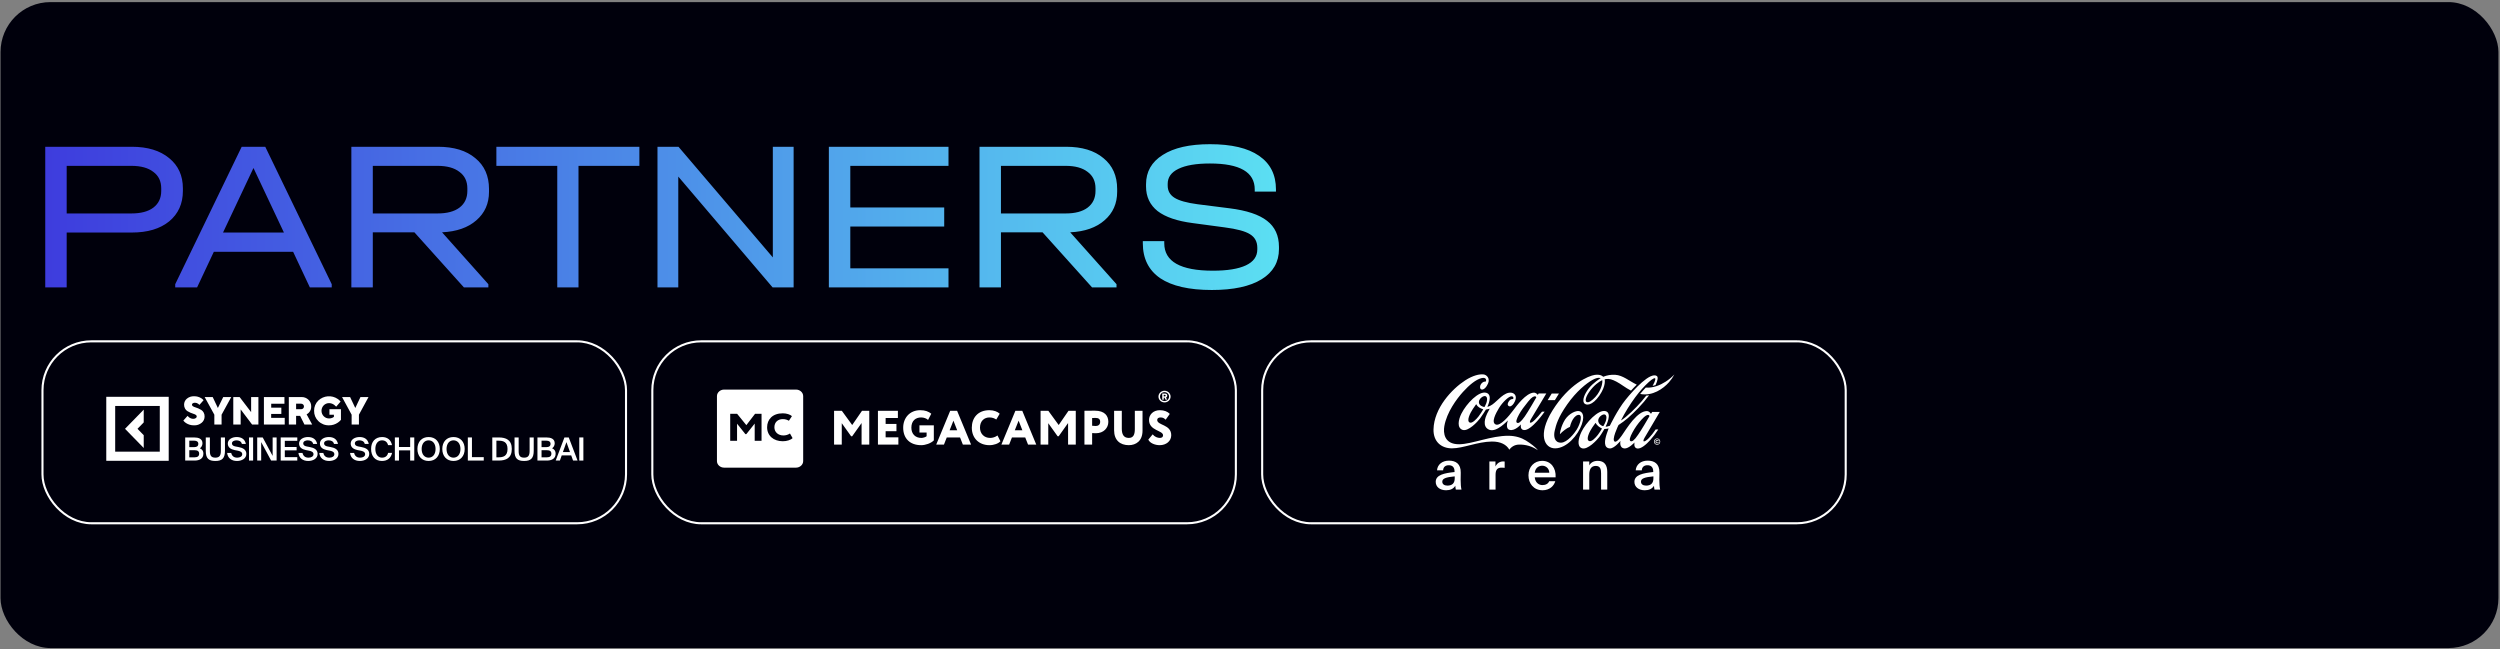 <?xml version="1.0" encoding="UTF-8"?> <svg xmlns="http://www.w3.org/2000/svg" width="1201" height="312" viewBox="0 0 1201 312" fill="none"><rect x="0" y="0" width="1201" height="312" fill="#808080" stroke="none"/><g clip-path="url(#clip0_4469_1408)"><rect x="0.255" y="1.009" width="1200" height="310.317" rx="24" fill="#00000C"></rect><path d="M63.343 70.508C70.897 70.508 76.871 72.327 81.266 75.967C85.66 79.537 87.858 84.378 87.858 90.49V91.726C87.858 97.837 85.66 102.712 81.266 106.352C76.871 109.922 70.897 111.708 63.343 111.708H32.032V138.076H21.732V70.508H63.343ZM63.138 102.541C67.669 102.541 71.171 101.614 73.644 99.76C76.184 97.837 77.454 95.159 77.454 91.726V90.49C77.454 87.056 76.184 84.413 73.644 82.559C71.171 80.636 67.669 79.675 63.138 79.675H32.032V102.541H63.138ZM159.364 136.531V138.076H148.858L140.824 120.978H102.714L94.68 138.076H84.174V136.531L116.104 70.508H127.434L159.364 136.531ZM136.395 111.708L121.769 80.705L107.143 111.708H136.395ZM234.918 92.138C234.918 97.768 232.892 102.335 228.841 105.837C224.858 109.339 219.365 111.261 212.361 111.605L234.609 136.531V138.076H222.867L199.074 111.605H179.092V138.076H168.792V70.508H210.404C218.026 70.508 224 72.327 228.326 75.967C232.721 79.537 234.918 84.481 234.918 90.799V92.138ZM224.515 90.49C224.515 87.056 223.245 84.413 220.704 82.559C218.232 80.636 214.73 79.675 210.198 79.675H179.092V102.541H210.198C214.73 102.541 218.232 101.614 220.704 99.76C223.245 97.837 224.515 95.159 224.515 91.726V90.49ZM238.458 79.675V70.508H307.159V79.675H277.907V138.076H267.71V79.675H238.458ZM381.258 70.508V138.076H371.164L325.844 84.825V138.076H315.853V70.508H325.947L371.267 123.656V70.508H381.258ZM455.658 70.508V79.675H408.484V99.657H453.598V108.824H408.484V128.909H455.658V138.076H398.184V70.508H455.658ZM536.684 92.138C536.684 97.768 534.658 102.335 530.607 105.837C526.624 109.339 521.131 111.261 514.127 111.605L536.375 136.531V138.076H524.633L500.84 111.605H480.858V138.076H470.558V70.508H512.17C519.792 70.508 525.766 72.327 530.092 75.967C534.487 79.537 536.684 84.481 536.684 90.799V92.138ZM526.281 90.49C526.281 87.056 525.011 84.413 522.47 82.559C519.998 80.636 516.496 79.675 511.964 79.675H480.858V102.541H511.964C516.496 102.541 519.998 101.614 522.47 99.76C525.011 97.837 526.281 95.159 526.281 91.726V90.49ZM582.175 139.312C571.257 139.312 562.983 137.423 557.352 133.647C551.79 129.801 549.009 124.205 549.009 116.858V115.828H559.309V116.858C559.309 125.647 567.103 130.042 582.69 130.042C589.626 130.042 594.913 129.183 598.552 127.467C602.192 125.75 604.011 123.209 604.011 119.845V119.021C604.011 116.137 602.844 113.974 600.509 112.532C598.243 111.09 594.192 109.991 588.355 109.236L573.008 107.176C565.524 106.214 559.893 104.292 556.116 101.408C552.408 98.455 550.554 94.507 550.554 89.563V88.533C550.554 82.49 553.232 77.786 558.588 74.422C563.944 70.988 571.498 69.272 581.248 69.272C591.617 69.272 599.479 71.126 604.835 74.834C610.26 78.542 612.972 83.932 612.972 91.005V92.035H602.775V91.005C602.775 82.696 595.6 78.542 581.248 78.542C574.656 78.542 569.609 79.4 566.107 81.117C562.674 82.765 560.957 85.168 560.957 88.327V89.151C560.957 91.691 562.056 93.648 564.253 95.022C566.451 96.395 570.124 97.425 575.274 98.112L590.724 100.069C598.896 101.099 604.87 103.09 608.646 106.043C612.492 108.995 614.414 113.184 614.414 118.609V119.639C614.414 125.887 611.633 130.728 606.071 134.162C600.509 137.595 592.544 139.312 582.175 139.312Z" fill="url(#paint0_linear_4469_1408)"></path><rect x="313.378" y="163.976" width="280.33" height="87.402" rx="23.5" stroke="white"></rect><rect x="606.348" y="163.976" width="280.33" height="87.402" rx="23.5" stroke="white"></rect><rect x="20.408" y="163.976" width="280.33" height="87.402" rx="23.5" stroke="white"></rect><path d="M769.718 182.632C769.718 182.632 767.549 183.499 765.026 186.292C762.504 189.084 761.034 192.225 762.122 193.06C762.539 193.377 763.503 193.438 765.25 191.851C766.863 190.444 768.129 188.681 768.949 186.7C770.078 183.936 769.718 182.666 769.718 182.636M783.525 187.656C780.722 186.212 778.673 184.444 776.542 183.35C774.508 182.301 773.193 181.863 771.549 182.084C771.319 182.125 771.093 182.182 770.871 182.254C770.871 182.254 771.718 185.158 768.349 190.037C764.936 194.983 761.839 194.949 760.959 193.591C760.037 192.157 761.228 189.234 763.217 186.632C765.299 183.911 768.956 181.655 768.956 181.655C768.956 181.655 767.79 180.939 764.927 182.569C762.133 184.153 757.324 187.932 752.862 194.305C748.4 200.678 747.515 204.185 746.876 206.946C746.236 209.706 746.818 212.663 749.865 212.663C752.913 212.663 756.461 207.995 757.462 206.371C759.322 203.348 760.536 198.711 758.004 199.348C756.756 199.662 755.746 201.049 755.108 202.385C754.706 203.243 754.398 204.142 754.19 205.068C753.305 205.434 752.474 205.92 751.72 206.511C750.881 207.136 750.097 207.831 749.376 208.59C749.376 208.59 749.387 206.383 751.139 202.812C752.89 199.241 756.105 197.61 757.926 197.457C759.567 197.325 761.702 198.723 759.892 203.881C758.083 209.039 752.744 215.311 747.135 215.388C741.96 215.46 738.574 208.826 745.777 197.249C753.75 184.459 763.102 180.535 766.138 180.098C769.175 179.662 770.162 181.007 770.162 181.007C771.99 180.254 773.964 179.927 775.936 180.051C779.644 180.302 782.511 182.938 786.296 184.79C785.312 185.734 784.373 186.726 783.527 187.656M800.184 183.35C797.614 185.005 794.058 186.505 790.642 186.184C789.776 187.082 788.851 188.121 787.923 189.255C793.848 190.432 799.038 186.745 801.798 183.607C802.804 182.478 803.668 181.23 804.371 179.89C803.115 181.205 801.709 182.366 800.182 183.35M792.294 200.113C792.338 200.035 792.375 199.952 792.403 199.866C792.385 199.73 792.322 199.604 792.223 199.509C792.124 199.414 791.995 199.356 791.859 199.344C791.295 199.318 790.525 199.426 788.507 201.67C786.832 203.524 785.391 205.578 784.215 207.785C783.06 209.905 782.592 211.484 783.256 211.893C783.472 212.005 783.722 212.03 783.956 211.964C784.405 211.857 784.915 211.433 785.69 210.532C786.053 210.109 786.456 209.51 786.938 208.847C788.273 207.021 791.629 201.275 792.294 200.113ZM771.325 202.555C771.662 201.67 772.091 199.934 771.199 199.252C770.241 198.528 767.799 200.227 767.786 201.969C767.769 203.753 769.506 204.559 769.921 204.673C770.158 204.737 770.241 204.728 770.356 204.537C770.724 203.899 771.048 203.237 771.325 202.555ZM769.477 205.799C768.872 205.518 768.308 205.157 767.799 204.724C767.289 204.294 766.863 203.773 766.543 203.188C766.509 203.131 766.475 203.174 766.437 203.225C766.4 203.276 766.249 203.414 764.947 205.33C763.646 207.246 761.646 211.216 763.456 211.893C764.614 212.325 766.543 210.286 767.594 208.936C768.311 207.993 768.96 207 769.538 205.965C769.592 205.85 769.538 205.824 769.479 205.799M790.008 210.385C789.517 211.175 788.956 212.69 790.572 211.747C792.549 210.6 795.366 206.309 795.366 206.309H796.643C795.481 208.104 794.187 209.809 792.771 211.411C790.768 213.64 788.324 215.666 786.603 215.466C784.592 215.229 785.222 212.578 785.222 212.578C785.222 212.578 782.345 215.655 780.355 215.433C777.667 215.135 778.487 211.798 778.487 211.798C778.487 211.798 775.447 215.545 773.375 215.43C770.128 215.241 770.945 211.273 771.848 208.478C772.331 206.984 772.779 205.81 772.779 205.81C772.779 205.81 772.457 205.895 771.765 205.999C771.404 206.05 770.745 206.088 770.745 206.088C770.745 206.088 769.393 208.484 768.311 209.924C767.229 211.364 762.632 216.327 759.926 215.333C757.424 214.415 758.252 210.568 759.708 207.511C761.834 203.054 767.813 196.65 771.261 197.497C774.835 198.368 771.342 204.918 771.342 204.918C771.342 204.918 771.342 204.943 771.379 204.96C771.451 204.986 771.637 205.007 772.068 204.922C772.514 204.831 772.952 204.7 773.375 204.531C773.375 204.531 776.969 196.973 780.938 192.028C784.908 187.083 792.826 178.568 795.934 180.627C796.686 181.133 796.348 182.877 795.324 184.994C794.863 185.144 794.395 185.27 793.921 185.372C794.606 184.123 795.059 183.07 795.194 182.335C795.663 179.781 789.724 185.169 785.48 190.959C782.923 194.449 780.652 198.141 778.688 201.999C779.455 201.53 780.187 201.005 780.878 200.429C782.771 198.852 784.57 197.165 786.266 195.376C787.899 193.697 789.43 191.922 790.853 190.059C791.304 190.038 791.755 189.991 792.201 189.92C790.651 192.033 788.96 194.039 787.141 195.924C785.448 197.644 783.615 199.494 782.024 200.837C780.602 202.051 779.103 203.17 777.535 204.187C777.535 204.187 773.823 211.706 775.842 212.187C777.029 212.475 779.373 208.849 779.373 208.849C779.373 208.849 782.432 204.161 784.276 202.046C786.791 199.174 788.956 197.512 791.12 197.481C792.38 197.459 793.123 198.804 793.123 198.804L793.716 197.882H797.365C797.365 197.882 790.55 209.499 790.004 210.373M800.182 183.35C797.612 185.005 794.056 186.505 790.64 186.184C789.775 187.082 788.849 188.121 787.921 189.255C793.846 190.432 799.036 186.745 801.796 183.607C802.803 182.479 803.668 181.23 804.371 179.89C803.115 181.205 801.709 182.366 800.182 183.35ZM748.926 189.049H745.455L743.493 192.232H746.964L748.926 189.049ZM732.492 200.074C733.968 198.041 738.043 190.915 738.043 190.915C738.026 190.779 737.963 190.653 737.864 190.558C737.766 190.463 737.638 190.405 737.501 190.394C736.937 190.367 735.996 190.558 734.128 192.907C732.26 195.256 730.81 197.124 729.752 199.069C728.594 201.19 728.088 202.687 728.754 203.093C728.97 203.202 729.218 203.227 729.451 203.165C729.884 203.055 730.45 202.619 731.227 201.721C731.592 201.302 732.006 200.737 732.492 200.074ZM713.867 190.437C712.908 189.71 710.468 191.412 710.454 193.151C710.439 194.936 712.65 195.482 712.936 195.496C713.02 195.503 713.104 195.485 713.178 195.445C713.229 195.415 713.27 195.37 713.295 195.316C713.555 194.803 713.789 194.277 713.995 193.74C714.332 192.856 714.759 191.119 713.867 190.437ZM712.42 196.584C711.759 196.376 711.126 196.084 710.539 195.715C709.97 195.342 709.507 194.827 709.196 194.22C709.162 194.163 709.124 194.207 709.09 194.258C709.057 194.309 708.861 194.555 707.555 196.478C706.25 198.402 704.316 202.335 706.127 203.012C707.283 203.452 709.233 201.396 710.293 200.051C711.085 198.994 711.818 197.892 712.486 196.752C712.529 196.637 712.486 196.61 712.422 196.59M740.769 197.769H742.041C742.041 197.769 735.669 207.027 732.07 206.596C730.061 206.36 730.657 203.87 730.657 203.87C730.657 203.87 727.835 207.188 725.243 206.515C722.891 205.909 724.41 201.98 724.41 201.98C724.143 202.088 719.054 207.849 715.477 206.468C711.736 205.017 713.679 200.193 714.39 198.742C714.994 197.519 715.662 196.329 715.662 196.329C715.662 196.329 715.088 196.491 714.721 196.574C714.354 196.658 713.824 196.763 713.824 196.763C713.824 196.763 712.053 199.652 710.972 201.094C709.89 202.536 705.292 207.49 702.583 206.504C699.874 205.517 700.546 201.71 702.068 198.687C704.536 193.784 710.392 187.758 713.92 188.673C717.483 189.585 714.533 195.39 714.533 195.39C714.533 195.39 715.242 195.482 716.941 194.318C719.387 192.642 722.615 188.134 726.11 188.663C727.758 188.913 729.293 190.604 727.194 193.816C726.524 194.847 725.401 195.77 724.541 194.857C724.005 194.29 724.474 193.256 725.036 192.55C725.255 192.262 725.541 192.032 725.869 191.881C726.197 191.73 726.557 191.663 726.917 191.684C726.917 191.684 727.495 190.362 726.026 190.381C724.837 190.403 721.827 193.187 720.128 195.998C718.57 198.579 716.209 202.976 718.58 203.934C720.752 204.815 724.887 199.885 726.803 197.302C728.718 194.719 733.082 188.865 736.743 188.631C738.004 188.548 738.754 189.702 738.754 189.702L739.178 189.03H742.839C742.839 189.03 735.944 200.586 735.406 201.461C734.982 202.145 734.42 203.683 735.97 202.821C737.52 201.959 740.769 197.769 740.769 197.769ZM738.777 216.286C736.081 214.412 732.854 213.465 729.578 213.589C728.691 213.614 727.822 213.847 727.042 214.272C726.262 214.696 725.593 215.3 725.089 216.032C723.693 213.586 720.933 212.083 716.666 212.117C709.771 212.197 702.933 215.39 697.515 215.386C692.323 215.386 688.536 212.108 688.658 206.286C688.886 196.07 697.481 186.87 703.896 182.73C707.595 180.351 710.688 179.645 712.71 179.873C714.185 180.038 715.959 181.749 714.84 184.272C713.195 187.958 710.925 187.656 711.009 185.893C711.056 184.746 711.816 184.024 712.388 183.626C712.751 183.374 713.393 183.303 713.728 183.295C714.053 183.019 714.292 181.001 711.658 181.664C709.025 182.328 705.826 184.935 702.79 188.304C699.754 191.673 695.026 198.041 693.858 204.728C693.312 207.828 693.67 213.484 700.99 213.419C707.198 213.368 716.348 209.262 724.758 209.347C728.022 209.38 730.862 210.264 733.077 211.636C735.251 212.981 737.859 214.946 738.784 216.288" fill="white"></path><path d="M794.58 212.152C794.58 211.256 795.248 210.637 796.08 210.637C796.909 210.637 797.577 211.256 797.577 212.152C797.577 213.044 796.909 213.655 796.08 213.655C795.248 213.655 794.58 213.044 794.58 212.152ZM794.9 212.152C794.9 212.871 795.416 213.366 796.08 213.366C796.753 213.366 797.261 212.871 797.261 212.152C797.261 211.424 796.753 210.93 796.08 210.93C795.416 210.93 794.9 211.424 794.9 212.152ZM796.08 212.65C796.26 212.65 796.421 212.57 796.473 212.345L796.841 212.437C796.757 212.739 796.473 212.964 796.072 212.964C795.576 212.964 795.288 212.626 795.288 212.132C795.288 211.633 795.604 211.308 796.084 211.308C796.477 211.308 796.757 211.545 796.829 211.863L796.461 211.963C796.425 211.758 796.284 211.625 796.08 211.625C795.856 211.625 795.688 211.794 795.688 212.132C795.688 212.469 795.852 212.65 796.08 212.65Z" fill="white"></path><path d="M698.843 229.874V228.845C694.595 229.246 692.871 229.874 692.871 231.405C692.871 232.585 693.845 233.287 695.345 233.287C697.544 233.287 698.843 232.183 698.843 229.874ZM694.695 235.521C691.771 235.521 689.722 233.94 689.722 231.48C689.722 228.092 693.87 227.289 698.768 226.762V226.511C698.768 224.202 697.469 223.499 695.969 223.499C694.47 223.499 693.346 224.302 693.271 225.934H690.347C690.547 223.198 692.821 221.29 696.069 221.29C699.293 221.29 701.817 222.771 701.742 227.088C701.742 227.741 701.692 229.347 701.692 230.577C701.692 232.283 701.817 234.065 702.092 235.195H699.368C699.268 234.617 699.193 234.291 699.118 233.363C698.243 234.843 696.694 235.521 694.695 235.521Z" fill="white"></path><path d="M722.841 221.717V224.729C722.341 224.679 721.866 224.653 721.417 224.653C719.542 224.653 718.468 225.406 718.468 228.117V235.195H715.494V221.692H718.418V224.101C719.143 222.595 720.442 221.692 722.066 221.667C722.291 221.667 722.616 221.692 722.841 221.717Z" fill="white"></path><path d="M747.316 229.297H737.295C737.495 231.806 739.244 233.036 740.944 233.036C742.518 233.036 743.717 232.434 744.242 231.154H747.166C746.566 233.312 744.517 235.521 741.069 235.521C736.745 235.521 734.272 232.233 734.272 228.343C734.272 224.277 737.045 221.391 740.869 221.391C744.992 221.391 747.591 224.779 747.316 229.297ZM740.869 223.725C739.469 223.725 737.57 224.578 737.295 227.113H744.292C744.217 225.005 742.618 223.725 740.869 223.725Z" fill="white"></path><path d="M763.483 221.692V223.574C764.258 222.169 765.657 221.391 767.556 221.391C770.805 221.391 772.129 223.499 772.129 226.712V235.195H769.156V227.439C769.156 225.607 768.906 223.825 766.607 223.825C764.308 223.825 763.483 225.582 763.483 228.017V235.195H760.51V221.692H763.483Z" fill="white"></path><path d="M794.291 229.874V228.845C790.043 229.246 788.319 229.874 788.319 231.405C788.319 232.585 789.294 233.287 790.793 233.287C792.992 233.287 794.291 232.183 794.291 229.874ZM790.143 235.521C787.219 235.521 785.17 233.94 785.17 231.48C785.17 228.092 789.319 227.289 794.216 226.762V226.511C794.216 224.202 792.917 223.499 791.418 223.499C789.918 223.499 788.794 224.302 788.719 225.934H785.795C785.995 223.198 788.269 221.29 791.518 221.29C794.741 221.29 797.265 222.771 797.19 227.088C797.19 227.741 797.14 229.347 797.14 230.577C797.14 232.283 797.265 234.065 797.54 235.195H794.816C794.716 234.617 794.641 234.291 794.566 233.363C793.692 234.843 792.142 235.521 790.143 235.521Z" fill="white"></path><path d="M69.047 209.069L66.05 205.998L69.047 202.926V196.788L60.062 205.998L69.047 215.214V209.069Z" fill="white"></path><path d="M51.053 221.37H81.047V190.625H51.053V221.37ZM76.759 216.98H55.335V195.021H76.759V216.98Z" fill="white"></path><path d="M88.072 202.053L90.091 199.794C90.315 200.063 90.571 200.303 90.853 200.508C91.432 200.949 92.132 201.193 92.854 201.204C93.292 201.22 93.722 201.092 94.083 200.838C94.215 200.753 94.325 200.635 94.401 200.495C94.478 200.355 94.519 200.198 94.52 200.038C94.507 199.888 94.458 199.743 94.379 199.616C94.299 199.488 94.191 199.382 94.064 199.306C93.715 199.082 93.335 198.912 92.938 198.8C92.441 198.648 91.953 198.467 91.477 198.258C90.967 198.046 90.475 197.791 90.006 197.496C89.538 197.194 89.153 196.774 88.89 196.275C88.573 195.694 88.415 195.035 88.434 194.37C88.435 193.821 88.557 193.28 88.79 192.786C89.023 192.292 89.362 191.858 89.781 191.516C90.769 190.703 92.015 190.293 93.28 190.364C94.487 190.34 95.675 190.671 96.704 191.316C97.11 191.579 97.476 191.9 97.793 192.268L95.804 194.516C95.64 194.318 95.448 194.145 95.236 194.002C94.791 193.655 94.245 193.471 93.686 193.478C93.303 193.452 92.921 193.547 92.593 193.751C92.481 193.823 92.387 193.922 92.32 194.04C92.253 194.158 92.216 194.291 92.213 194.427C92.221 194.578 92.268 194.724 92.347 194.85C92.427 194.977 92.538 195.081 92.668 195.151C93.012 195.379 93.389 195.55 93.785 195.656C94.285 195.804 94.776 195.983 95.255 196.192C95.76 196.408 96.249 196.662 96.716 196.954C97.186 197.261 97.573 197.683 97.842 198.182C98.153 198.766 98.307 199.424 98.288 200.088C98.293 200.663 98.172 201.231 97.931 201.751C97.692 202.271 97.34 202.728 96.902 203.088C95.857 203.964 94.529 204.407 93.18 204.327C91.802 204.353 90.448 203.958 89.291 203.193C88.831 202.877 88.42 202.493 88.072 202.053Z" fill="white"></path><path d="M102.969 203.938V199.223L98.318 190.745H102.184L104.631 195.926H104.707L107.237 190.745H111.099L106.448 199.223V203.938H102.969Z" fill="white"></path><path d="M112.069 203.938V190.745H115.113L120.64 197.984V190.745H124.139V203.938H121.096L115.615 196.681V203.94L112.069 203.938Z" fill="white"></path><path d="M126.782 203.938V190.745H136.645V193.945H130.289V195.851H135.156V198.85H130.267V200.756H136.781V203.956L126.782 203.938Z" fill="white"></path><path d="M138.748 203.938V190.745H144.824C145.44 190.722 146.054 190.825 146.631 191.048C147.207 191.271 147.735 191.608 148.183 192.041C148.613 192.454 148.952 192.955 149.18 193.512C149.408 194.068 149.518 194.667 149.504 195.271C149.525 195.813 149.438 196.353 149.248 196.859C149.058 197.366 148.768 197.827 148.398 198.214C148.087 198.56 147.714 198.841 147.299 199.042L149.97 203.939H146.248L144.183 199.794H142.247V203.938H138.748ZM142.247 196.583H144.643C144.823 196.592 145.003 196.564 145.172 196.501C145.341 196.438 145.496 196.342 145.628 196.217C145.756 196.096 145.856 195.948 145.924 195.784C145.991 195.62 146.024 195.443 146.019 195.265C146.026 195.086 145.995 194.908 145.927 194.744C145.86 194.579 145.758 194.432 145.628 194.312C145.498 194.184 145.343 194.084 145.174 194.018C145.005 193.952 144.824 193.923 144.643 193.931H142.247V196.583Z" fill="white"></path><path d="M158.261 199.223V196.583H163.789V201.686C163.372 202.193 162.886 202.635 162.347 203C161.088 203.878 159.597 204.34 158.075 204.325C157.129 204.353 156.188 204.189 155.306 203.84C154.424 203.492 153.619 202.967 152.938 202.296C152.278 201.664 151.754 200.898 151.402 200.046C151.049 199.195 150.875 198.277 150.891 197.352C150.874 196.426 151.048 195.506 151.4 194.653C151.753 193.8 152.277 193.032 152.938 192.399C154.184 191.229 155.778 190.519 157.464 190.385C159.15 190.25 160.832 190.697 162.24 191.656C162.75 192.017 163.216 192.439 163.628 192.913L161.506 195.371C161.227 195.052 160.915 194.765 160.576 194.516C159.861 193.974 158.998 193.676 158.109 193.661C157.631 193.653 157.157 193.741 156.713 193.922C156.269 194.103 155.864 194.373 155.523 194.716C155.182 195.059 154.912 195.467 154.727 195.918C154.542 196.37 154.447 196.854 154.447 197.343C154.447 197.832 154.542 198.317 154.727 198.768C154.912 199.219 155.182 199.628 155.523 199.97C155.864 200.313 156.269 200.583 156.713 200.764C157.157 200.945 157.631 201.034 158.109 201.025C158.695 201.039 159.276 200.909 159.803 200.644C160.013 200.532 160.216 200.405 160.409 200.263V199.225L158.261 199.223Z" fill="white"></path><path d="M168.925 203.938V199.223L164.322 190.745H168.192L170.643 195.926H170.718L173.164 190.745H177.035L172.429 199.223V203.938H168.925Z" fill="white"></path><path d="M88.969 221.255V210.146H93.212C95.264 210.146 97.269 210.698 97.269 212.981C97.269 214.023 96.678 214.942 96.01 215.356C96.942 215.769 97.704 216.49 97.704 217.96C97.704 220.351 95.792 221.255 93.492 221.255H88.969ZM90.943 216.275V219.692H93.57C94.984 219.692 95.668 219.064 95.668 217.96C95.668 216.811 94.969 216.275 93.461 216.275H90.943ZM90.943 211.709V214.789H93.399C94.564 214.789 95.264 214.299 95.264 213.195C95.264 212.215 94.518 211.709 93.399 211.709H90.943Z" fill="white"></path><path d="M98.854 210.146H100.828V216.704C100.828 218.742 101.372 219.86 103.47 219.86C105.537 219.86 106.097 218.681 106.097 216.643V210.146H108.071V216.566C108.071 220.075 106.749 221.454 103.47 221.454C100.237 221.454 98.854 220.213 98.854 216.627V210.146Z" fill="white"></path><path d="M114.051 216.474L112.684 216.214C110.896 215.846 109.435 214.957 109.435 213.073C109.435 211.004 111.627 209.947 113.694 209.947C115.932 209.947 117.657 210.943 118.108 213.257H116.196C115.87 211.924 114.704 211.541 113.585 211.541C112.715 211.541 111.425 211.924 111.425 213.012C111.425 213.87 112.124 214.299 113.103 214.482L114.486 214.743C116.46 215.111 118.341 215.846 118.341 218.068C118.341 220.32 116.087 221.454 113.865 221.454C111.176 221.454 109.373 220.029 109.124 217.577H111.067C111.425 219.11 112.404 219.86 113.958 219.86C115.295 219.86 116.367 219.263 116.367 218.19C116.367 217.041 115.124 216.673 114.051 216.474Z" fill="white"></path><path d="M121.596 210.146V221.255H119.622V210.146H121.596Z" fill="white"></path><path d="M132.887 221.255H130.244L125.473 212.383V221.255H123.561V210.146H126.203L130.975 219.018V210.146H132.887V221.255Z" fill="white"></path><path d="M134.846 221.255V210.146H142.82V211.771H136.82V214.743H142.493V216.352H136.82V219.615H142.82V221.255H134.846Z" fill="white"></path><path d="M148.294 216.474L146.927 216.214C145.139 215.846 143.678 214.957 143.678 213.073C143.678 211.004 145.87 209.947 147.937 209.947C150.175 209.947 151.9 210.943 152.351 213.257H150.439C150.113 211.924 148.947 211.541 147.828 211.541C146.958 211.541 145.668 211.924 145.668 213.012C145.668 213.87 146.367 214.299 147.346 214.482L148.729 214.743C150.703 215.111 152.584 215.846 152.584 218.068C152.584 220.32 150.33 221.454 148.108 221.454C145.419 221.454 143.616 220.029 143.367 217.577H145.31C145.668 219.11 146.647 219.86 148.201 219.86C149.538 219.86 150.61 219.263 150.61 218.19C150.61 217.041 149.367 216.673 148.294 216.474Z" fill="white"></path><path d="M158.305 216.474L156.937 216.214C155.149 215.846 153.688 214.957 153.688 213.073C153.688 211.004 155.88 209.947 157.947 209.947C160.185 209.947 161.91 210.943 162.361 213.257H160.449C160.123 211.924 158.957 211.541 157.838 211.541C156.968 211.541 155.678 211.924 155.678 213.012C155.678 213.87 156.377 214.299 157.356 214.482L158.74 214.743C160.714 215.111 162.594 215.846 162.594 218.068C162.594 220.32 160.341 221.454 158.118 221.454C155.429 221.454 153.626 220.029 153.378 217.577H155.32C155.678 219.11 156.657 219.86 158.211 219.86C159.548 219.86 160.62 219.263 160.62 218.19C160.62 217.041 159.377 216.673 158.305 216.474Z" fill="white"></path><path d="M173.094 216.474L171.726 216.214C169.939 215.846 168.478 214.957 168.478 213.073C168.478 211.004 170.669 209.947 172.736 209.947C174.974 209.947 176.699 210.943 177.15 213.257H175.238C174.912 211.924 173.746 211.541 172.627 211.541C171.757 211.541 170.467 211.924 170.467 213.012C170.467 213.87 171.166 214.299 172.146 214.482L173.529 214.743C175.503 215.111 177.383 215.846 177.383 218.068C177.383 220.32 175.13 221.454 172.907 221.454C170.218 221.454 168.415 220.029 168.167 217.577H170.109C170.467 219.11 171.446 219.86 173 219.86C174.337 219.86 175.409 219.263 175.409 218.19C175.409 217.041 174.166 216.673 173.094 216.474Z" fill="white"></path><path d="M186.45 217.562H188.346C187.864 220.06 186.092 221.454 183.481 221.454C180.186 221.454 178.275 219.156 178.275 215.662C178.275 212.169 180.295 209.947 183.575 209.947C186.077 209.947 187.864 211.341 188.315 213.839H186.419C186.061 212.322 184.989 211.541 183.512 211.541C181.725 211.541 180.311 212.981 180.311 215.662C180.311 218.359 181.694 219.86 183.497 219.86C185.036 219.86 186.092 219.094 186.45 217.562Z" fill="white"></path><path d="M197.043 210.146H199.017V221.255H197.043V216.352H191.666V221.255H189.692V210.146H191.666V214.743H197.043V210.146Z" fill="white"></path><path d="M202.562 215.693C202.562 218.405 204.039 219.86 205.904 219.86C207.769 219.86 209.246 218.405 209.246 215.693C209.246 212.996 207.769 211.541 205.904 211.541C204.039 211.541 202.562 212.996 202.562 215.693ZM211.282 215.693C211.282 219.11 209.215 221.454 205.904 221.454C202.593 221.454 200.526 219.11 200.526 215.693C200.526 212.261 202.593 209.947 205.904 209.947C209.215 209.947 211.282 212.261 211.282 215.693Z" fill="white"></path><path d="M214.515 215.693C214.515 218.405 215.992 219.86 217.857 219.86C219.722 219.86 221.199 218.405 221.199 215.693C221.199 212.996 219.722 211.541 217.857 211.541C215.992 211.541 214.515 212.996 214.515 215.693ZM223.235 215.693C223.235 219.11 221.168 221.454 217.857 221.454C214.547 221.454 212.479 219.11 212.479 215.693C212.479 212.261 214.547 209.947 217.857 209.947C221.168 209.947 223.235 212.261 223.235 215.693Z" fill="white"></path><path d="M226.72 210.146V219.615H232.393V221.255H224.747V210.146H226.72Z" fill="white"></path><path d="M243.816 215.693C243.816 212.184 241.64 211.709 239.479 211.709H238.469V219.692H239.479C241.64 219.692 243.816 219.202 243.816 215.693ZM236.495 210.146H239.572C243.132 210.146 245.867 211.357 245.867 215.693C245.867 220.029 243.132 221.255 239.572 221.255H236.495V210.146Z" fill="white"></path><path d="M247.184 210.146H249.158V216.704C249.158 218.742 249.702 219.86 251.8 219.86C253.868 219.86 254.427 218.681 254.427 216.643V210.146H256.401V216.566C256.401 220.075 255.08 221.454 251.8 221.454C248.568 221.454 247.184 220.213 247.184 216.627V210.146Z" fill="white"></path><path d="M258.185 221.255V210.146H262.428C264.48 210.146 266.485 210.698 266.485 212.981C266.485 214.023 265.894 214.942 265.226 215.356C266.158 215.769 266.92 216.49 266.92 217.96C266.92 220.351 265.008 221.255 262.708 221.255H258.185ZM260.159 216.275V219.692H262.786C264.2 219.692 264.884 219.064 264.884 217.96C264.884 216.811 264.185 216.275 262.677 216.275H260.159ZM260.159 211.709V214.789H262.615C263.78 214.789 264.48 214.299 264.48 213.195C264.48 212.215 263.734 211.709 262.615 211.709H260.159Z" fill="white"></path><path d="M266.955 221.255L271.151 210.146H273.234L277.461 221.255H275.301L274.415 218.788H269.845L268.975 221.255H266.955ZM272.115 212.399L270.421 217.164H273.824L272.115 212.399Z" fill="white"></path><path d="M280.255 210.146V221.255H278.282V210.146H280.255Z" fill="white"></path><path fill-rule="evenodd" clip-rule="evenodd" d="M382.374 224.66C384.28 224.66 385.841 223.246 385.841 221.52H385.846V190.29C385.846 188.564 384.284 187.15 382.378 187.15H347.89C345.984 187.15 344.423 188.564 344.423 190.286V221.52C344.423 223.25 345.984 224.66 347.886 224.66H382.374ZM354.082 211.751H350.792V198.779H354.103L358.545 204.246L362.74 198.779H365.845V211.751H362.555V203.486L358.545 208.545H358.072L354.082 203.541V211.751ZM376.377 209.193C377.405 209.193 378.536 208.897 379.502 208.248L380.757 210.472C379.893 211.343 378.022 211.973 376.068 211.973C371.606 211.973 368.521 209.305 368.521 205.265C368.521 201.54 371.091 198.557 376.048 198.557C377.96 198.557 379.585 199.15 380.449 199.909L378.988 202.133C378.207 201.707 377.405 201.336 376.048 201.336C373.827 201.336 372.017 202.708 372.017 205.265C372.017 207.563 373.786 209.193 376.377 209.193Z" fill="white"></path><path d="M559.441 193.32C559.032 193.32 558.651 193.248 558.298 193.103C557.943 192.952 557.634 192.752 557.369 192.502C557.11 192.245 556.903 191.95 556.747 191.614C556.597 191.272 556.522 190.907 556.522 190.519C556.522 190.131 556.597 189.77 556.747 189.434C556.903 189.093 557.11 188.797 557.369 188.547C557.634 188.29 557.943 188.09 558.298 187.945C558.651 187.794 559.032 187.718 559.441 187.718C559.848 187.718 560.23 187.794 560.583 187.945C560.936 188.09 561.243 188.29 561.501 188.547C561.767 188.797 561.975 189.093 562.124 189.434C562.28 189.77 562.359 190.131 562.359 190.519C562.359 190.907 562.28 191.272 562.124 191.614C561.975 191.95 561.767 192.245 561.501 192.502C561.243 192.752 560.936 192.952 560.583 193.103C560.23 193.248 559.848 193.32 559.441 193.32ZM559.441 192.65C559.747 192.65 560.029 192.597 560.287 192.492C560.553 192.38 560.783 192.229 560.982 192.038C561.179 191.841 561.332 191.614 561.44 191.358C561.557 191.095 561.613 190.815 561.613 190.519C561.613 190.224 561.557 189.947 561.44 189.691C561.332 189.428 561.179 189.201 560.982 189.01C560.783 188.813 560.553 188.662 560.287 188.557C560.029 188.445 559.747 188.389 559.441 188.389C559.134 188.389 558.848 188.445 558.583 188.557C558.324 188.662 558.097 188.813 557.9 189.01C557.701 189.201 557.547 189.428 557.43 189.691C557.322 189.947 557.266 190.224 557.266 190.519C557.266 190.815 557.322 191.095 557.43 191.358C557.547 191.614 557.701 191.841 557.9 192.038C558.097 192.229 558.324 192.38 558.583 192.492C558.848 192.597 559.134 192.65 559.441 192.65ZM559.482 191.052H559.063V191.999H558.339V189.04H559.492C559.934 189.04 560.253 189.125 560.45 189.296C560.649 189.467 560.747 189.72 560.747 190.056C560.747 190.51 560.548 190.809 560.154 190.953L560.675 191.999H559.909L559.482 191.052ZM559.063 189.671V190.431H559.492C559.676 190.431 559.801 190.401 559.868 190.342C559.944 190.276 559.981 190.181 559.981 190.056C559.981 189.931 559.944 189.836 559.868 189.77C559.801 189.704 559.676 189.671 559.492 189.671H559.063Z" fill="white"></path><path d="M400.688 213.583H404.384V203.3L408.866 209.567H409.398L413.903 203.23V213.583H417.599V197.334H414.111L409.398 204.182L404.408 197.334H400.688V213.583ZM421.76 213.583H431.579V210.101H425.457V207.153H430.655V203.671H425.457V200.816H431.348V197.334H421.76V213.583ZM441.703 207.803H445.145V209.567C444.775 209.915 443.574 210.38 442.604 210.38C439.716 210.38 437.821 208.453 437.821 205.459C437.821 202.116 439.878 200.537 442.534 200.537C443.782 200.537 445.191 201.048 445.838 201.744L447.386 198.75C446.069 197.705 444.498 197.055 442.095 197.055C437.013 197.055 433.894 200.793 433.894 205.459C433.894 210.519 437.013 213.862 442.557 213.862C444.567 213.862 447.178 213.003 448.611 211.564V204.321H441.703V207.803ZM449.755 213.583H453.475L454.815 210.171H461.214L462.555 213.583H466.505L459.782 197.334H456.478L449.755 213.583ZM458.026 202.093L459.828 206.689H456.201L458.026 202.093ZM479.193 209.196C478.107 210.008 476.836 210.38 475.681 210.38C472.77 210.38 470.784 208.337 470.784 205.459C470.784 202.255 472.816 200.537 475.312 200.537C476.836 200.537 477.738 201.002 478.615 201.535L480.256 198.75C479.285 197.798 477.46 197.055 475.312 197.055C469.744 197.055 466.857 200.793 466.857 205.459C466.857 210.519 470.321 213.862 475.335 213.862C477.53 213.862 479.632 213.072 480.603 211.981L479.193 209.196ZM481.071 213.583H484.791L486.131 210.171H492.529L493.871 213.583H497.821L491.097 197.334H487.794L481.071 213.583ZM489.342 202.093L491.144 206.689H487.517L489.342 202.093ZM499.891 213.583H503.588V203.3L508.069 209.567H508.6L513.105 203.23V213.583H516.802V197.334H513.315L508.6 204.182L503.611 197.334H499.891V213.583ZM524.66 213.583V208.058C525.237 208.128 526.115 208.128 526.461 208.128C530.204 208.128 532.445 205.574 532.445 202.673C532.445 199.864 530.829 197.287 525.907 197.287C524.66 197.287 521.864 197.334 520.963 197.334V213.583H524.66ZM526.277 200.769C527.593 200.769 528.519 201.21 528.519 202.65C528.519 204.228 527.316 204.646 526.347 204.646C525.815 204.646 525.19 204.6 524.66 204.53V200.816C525.422 200.793 525.793 200.769 526.277 200.769ZM548.87 197.334H545.174V206.132C545.174 208.732 544.503 210.38 542.263 210.38C539.676 210.38 538.913 208.453 538.913 205.923V197.334H535.216V206.712C535.216 211.471 538.104 213.862 542.263 213.862C545.729 213.862 548.87 211.842 548.87 206.875V197.334ZM558.735 209.126C558.735 209.892 558.18 210.38 557.21 210.38C556.078 210.38 554.668 209.846 553.744 208.662L551.643 211.192C552.428 212.933 554.945 213.862 557.118 213.862C560.236 213.862 562.663 211.912 562.663 209.08C562.663 203.787 555.917 204.437 555.917 201.744C555.917 201.002 556.517 200.537 557.534 200.537C558.735 200.537 559.266 200.955 559.982 201.628L561.969 198.843C560.953 197.752 559.289 197.055 557.21 197.055C553.976 197.055 551.989 199.237 551.989 201.744C551.989 206.991 558.735 206.689 558.735 209.126Z" fill="white"></path></g><defs><linearGradient id="paint0_linear_4469_1408" x1="12.255" y1="104.076" x2="622.255" y2="104.076" gradientUnits="userSpaceOnUse"><stop stop-color="#3D3ADD"></stop><stop offset="1" stop-color="#5CE1F3"></stop></linearGradient><clipPath id="clip0_4469_1408"><rect width="1200" height="311" fill="white" transform="translate(0.255 0.653)"></rect></clipPath></defs></svg> 